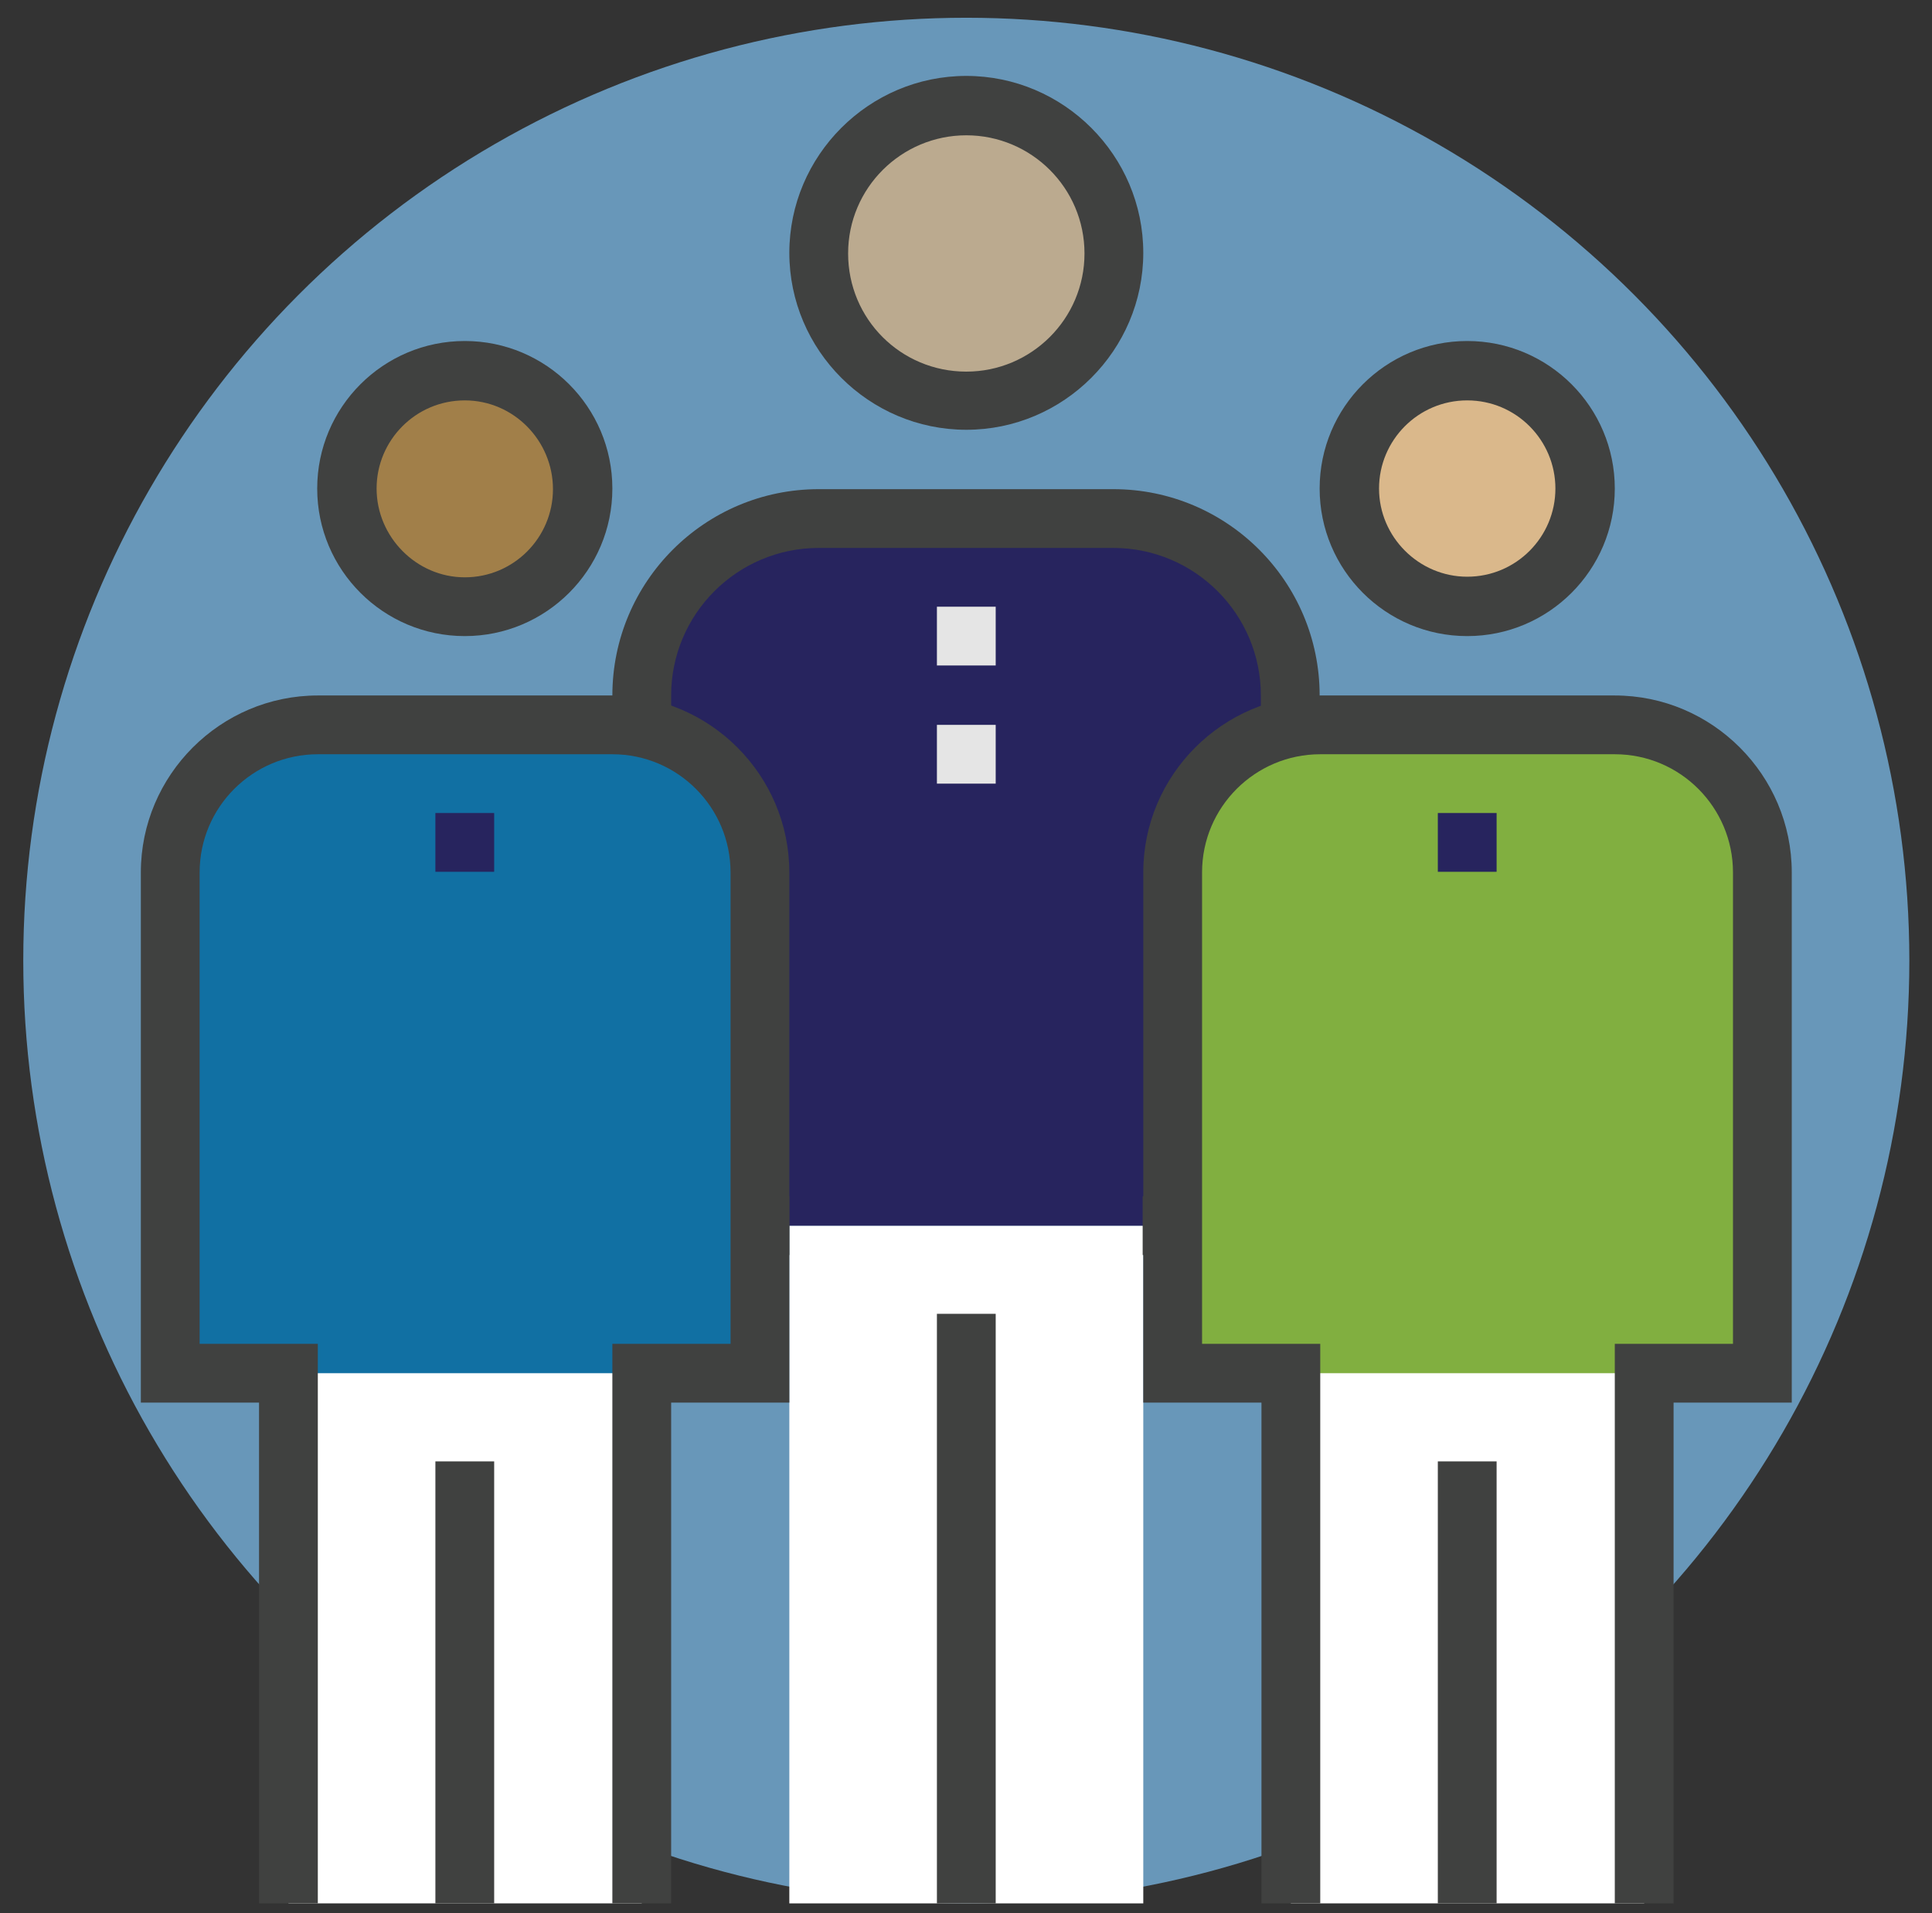 <svg id="Layer_1" xmlns="http://www.w3.org/2000/svg" width='100%' viewBox="0 0 315.5 312.5">
  <rect x="0" y="0" width="315.5" height="312.5" fill="#333333" stroke="none"/>
  <style>
    .st0{fill:#6897B9;} .st1{fill:#FFFFFF;} .st2{fill:#BBAA8F;} .st3{fill:#404140;} .st4{fill:#27245E;} .st5{fill:#1170A3;} .st6{fill:#A17F49;} .st7{fill:#81AF40;} .st8{fill:#DAB88B;} .st9{fill:#E5E5E5;}
  </style>
  <circle class="st0" cx="157.8" cy="156.9" r="154"/>
  <path class="st1" d="M128.9 200.2h57.8v110.7h-57.8z"/>
  <circle class="st2" cx="157.8" cy="41.4" r="24.1"/>
  <path class="st3" d="M153 214.6h9.6v96.3H153z"/>
  <path class="st4" d="M186.6 200.2h24.1v-86.6c0-15.9-12.9-28.9-28.9-28.9h-48.1c-15.9 0-28.9 12.9-28.9 28.9v86.6H186.6z"/>
  <path class="st3" d="M157.8 70.2c-15.9 0-28.9-13-28.9-28.9s13-28.9 28.9-28.9c15.9 0 28.9 13 28.9 28.9s-13 28.9-28.9 28.9zm0-48.1c-10.6 0-19.3 8.6-19.3 19.3s8.6 19.3 19.3 19.3c10.6 0 19.3-8.6 19.3-19.3s-8.7-19.3-19.3-19.3zM210.7 205h-24.1v-9.6h19.3v-81.8c0-13.3-10.8-24.1-24.1-24.1h-48.1c-13.3 0-24.1 10.8-24.1 24.1v81.8h19.3v9.6h-24.1c-2.7 0-4.8-2.2-4.8-4.8v-86.6c0-18.6 15.1-33.7 33.7-33.7h48.1c18.6 0 33.7 15.1 33.7 33.7v86.6c0 2.6-2.1 4.8-4.8 4.8z"/>
  <path class="st1" d="M104.8 310.9v-86.6h19.3v-81.8c0-13.3-10.8-24.1-24.1-24.1H51.9c-13.3 0-24.1 10.8-24.1 24.1v81.8h19.3v86.6h57.7z"/>
  <path class="st5" d="M124.1 224.3v-81.8c0-13.3-10.8-24.1-24.1-24.1H51.9c-13.3 0-24.1 10.8-24.1 24.1v81.8h96.3z"/>
  <circle class="st6" cx="75.9" cy="79.9" r="19.3"/>
  <path class="st3" d="M71.1 238.7h9.6v72.2h-9.6zM75.9 103.9c-13.3 0-24.1-10.8-24.1-24.1s10.8-24.1 24.1-24.1S100 66.5 100 79.8s-10.8 24.1-24.1 24.1zm0-38.5c-8 0-14.4 6.5-14.4 14.4S68 94.3 75.9 94.3c8 0 14.4-6.5 14.4-14.4s-6.4-14.5-14.4-14.5z"/>
  <path class="st3" d="M109.6 310.9H100v-91.4h19.3v-77c0-10.6-8.6-19.3-19.3-19.3H51.9c-10.6 0-19.3 8.6-19.3 19.3v77h19.3v91.4h-9.6v-81.8H23v-86.6c0-15.9 13-28.9 28.9-28.9H100c15.9 0 28.9 13 28.9 28.9v86.6h-19.3v81.8z"/>
  <path class="st1" d="M268.5 310.9v-86.6h19.3v-81.8c0-13.3-10.8-24.1-24.1-24.1h-48.1c-13.3 0-24.1 10.8-24.1 24.1v81.8h19.3v86.6h57.7z"/>
  <path class="st7" d="M287.7 224.3v-81.8c0-13.3-10.8-24.1-24.1-24.1h-48.1c-13.3 0-24.1 10.8-24.1 24.1v81.8h96.3z"/>
  <circle class="st8" cx="239.6" cy="79.9" r="19.3"/>
  <path class="st3" d="M234.8 238.7h9.6v72.2h-9.6zM239.6 103.9c-13.3 0-24.1-10.8-24.1-24.1s10.8-24.1 24.1-24.1 24.1 10.8 24.1 24.1-10.8 24.1-24.1 24.1zm0-38.5c-8 0-14.4 6.5-14.4 14.4s6.5 14.4 14.4 14.4c8 0 14.4-6.5 14.4-14.4s-6.4-14.4-14.4-14.4z"/>
  <path class="st3" d="M273.3 310.9h-9.6v-91.4H283v-77c0-10.6-8.6-19.3-19.3-19.3h-48.1c-10.6 0-19.3 8.6-19.3 19.3v77h19.3v91.4H206v-81.8h-19.3v-86.6c0-15.9 13-28.9 28.9-28.9h48.1c15.9 0 28.9 13 28.9 28.9v86.6h-19.3v81.8z"/>
  <path class="st9" d="M153 99.1h9.6v9.6H153zM153 118.4h9.6v9.6H153z"/>
  <path class="st4" d="M234.8 132.8h9.6v9.6h-9.6zM71.1 132.8h9.6v9.6h-9.6z"/>
</svg>
